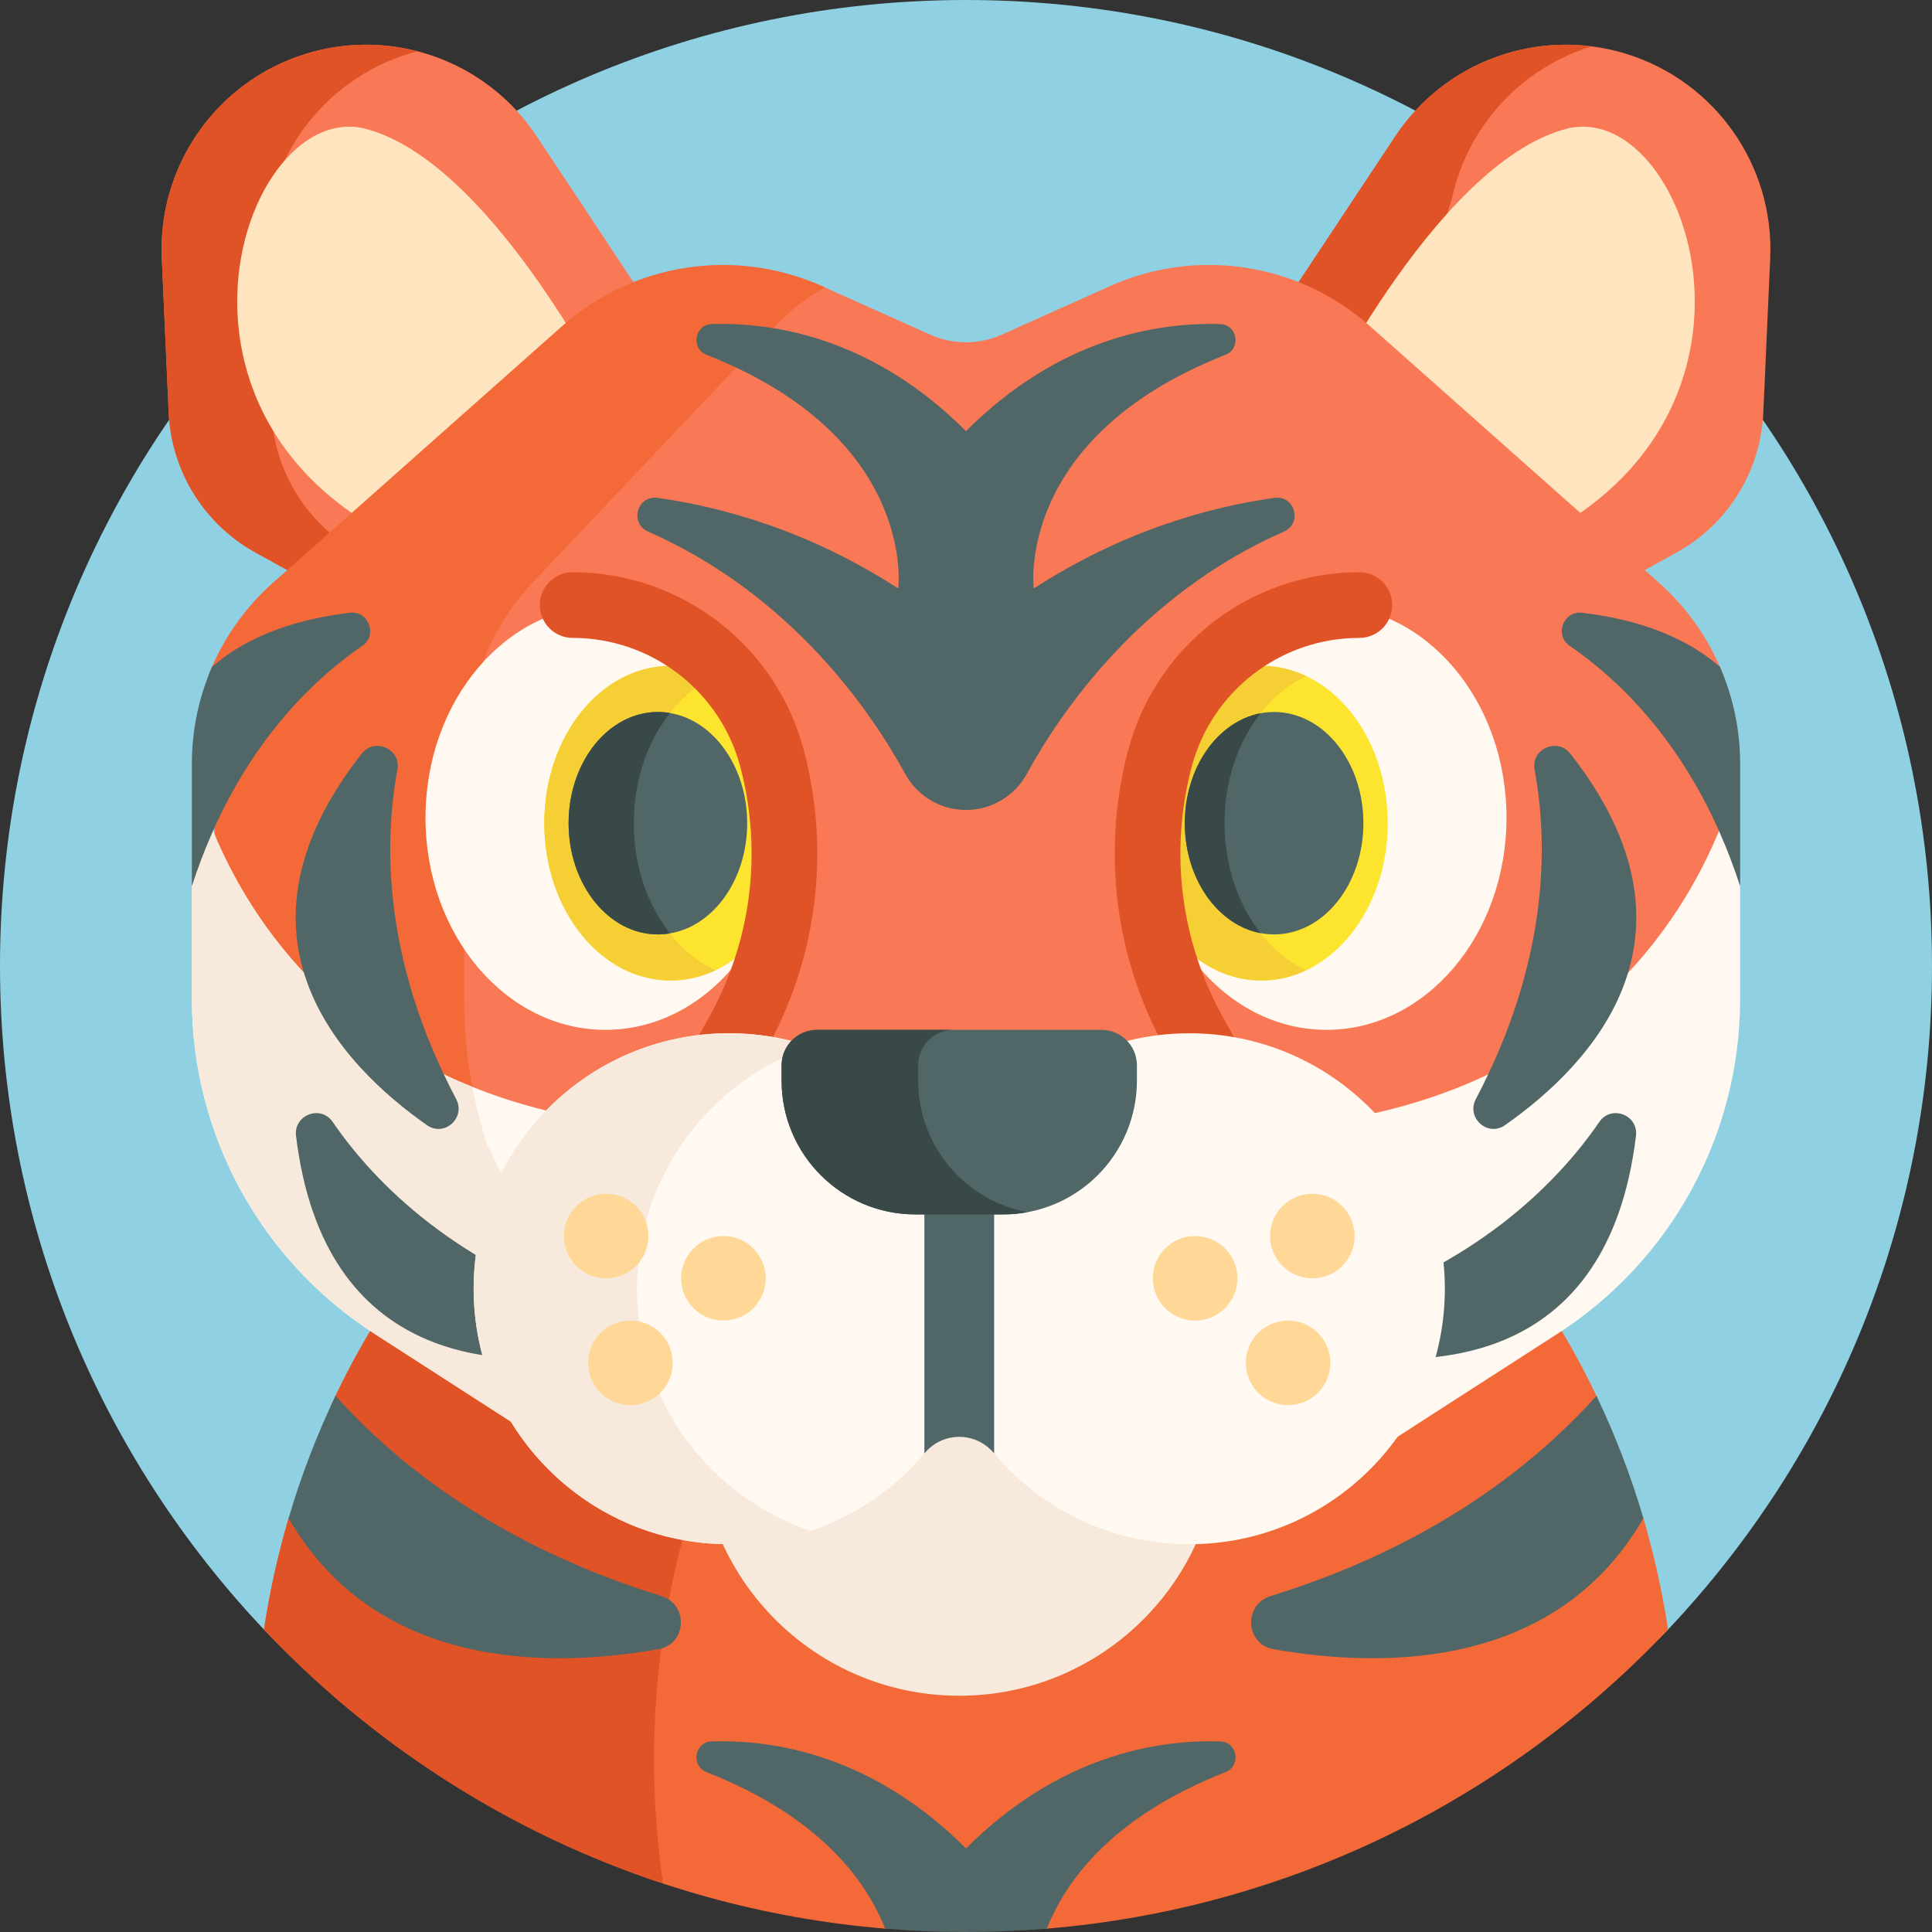 <svg id="Capa_1" enable-background="new 0 0 512 512" height="512" viewBox="0 0 512 512" width="512" xmlns="http://www.w3.org/2000/svg"><rect x="0" y="0" width="512" height="512" fill="#333333" stroke="none"/><g><path d="m512 256c0 68.095-26.587 129.981-69.947 175.843-46.667 49.36-112.763 5.087-186.053 5.087s-139.386 44.272-186.053-5.087c-43.36-45.862-69.947-107.748-69.947-175.843 0-141.385 114.615-256 256-256s256 114.615 256 256z" fill="#8fd1e3"/><path d="m442.05 431.84c-42.07 44.5-99.93 73.92-164.63 79.27-7.06.59-14.21-11.97-21.42-11.97s-14.36 12.56-21.42 11.97c-64.7-5.35-122.56-34.77-164.63-79.27 1.53-10.09 3.73-19.94 6.53-29.48-.01 0 0-.01 0-.01 1.939-6.576 19.132 1.956 21.634-4.315 1.783-4.468-11.259-23.818-9.204-28.115 31.56-66.01 94.54-111.02 167.09-111.02s135.53 45.01 167.09 111.02c2.377 4.97-5.396 20.032-3.385 25.23 2.169 5.607 14.092 1.367 15.815 7.21 2.8 9.54 5 19.39 6.53 29.48z" fill="#f36a38"/><path d="m324.74 469.64c-29.64 11.66-42.13 28.36-47.32 41.47-7.06.59-14.21.89-21.42.89s-14.36-.3-21.42-.89c-5.19-13.11-17.68-29.81-47.32-41.47-4.26-1.68-3.21-8.02 1.36-8.15 16.73-.51 42.74 3.72 67.38 28.36 24.64-24.64 50.65-28.87 67.38-28.36 4.57.13 5.62 6.47 1.36 8.15z" fill="#516666"/><path d="m173.33 466.22c0 11.2.81 22.2 2.37 32.92-40.74-13.44-76.95-36.83-105.75-67.3 1.531-10.092 3.726-19.937 6.533-29.479 1.024-3.481 18.212-5.444 21.631-4.325 18.318 5.993-13.291-19.343-10.328-25.742 31.166-67.298 94.791-113.394 168.214-113.394 18.4 0 36.18 2.9 52.99 8.3-78.39 25.15-135.66 104.74-135.66 199.02z" fill="#e05327"/><g><g><path d="m172.207 81.329-29.962-45.21c-13.289-20.052-38.201-28.952-61.188-21.859-23.59 7.279-39.285 29.573-38.183 54.236l1.827 40.872c.694 15.534 9.425 29.587 23.044 37.091l33.867 18.661 53.373-63.349z" fill="#f97855"/><path d="m94.988 146.456 15.261 8.414-8.637 10.252-33.863-18.665c-13.623-7.503-22.349-21.558-23.044-37.091l-1.83-40.87c-.04-.815-.056-1.63-.056-2.445 0-23.683 15.437-44.754 38.242-51.793 9.868-3.044 20.088-3.14 29.588-.671-.783.208-1.566.432-2.349.671-22.804 7.039-38.242 28.11-38.242 51.793 0 .815.016 1.63.056 2.445l1.83 40.87c.695 15.533 9.421 29.588 23.044 37.09z" fill="#e05327"/><path d="m165.175 112.742s-32.965-69.17-68.118-78.565-67.378 93.601 34.059 117.965 34.059-39.4 34.059-39.4z" fill="#ffe5bf"/><path d="m339.793 81.329 29.962-45.21c13.289-20.052 38.201-28.952 61.188-21.859 23.59 7.279 39.285 29.573 38.183 54.236l-1.827 40.872c-.694 15.534-9.425 29.587-23.044 37.091l-33.867 18.661-53.373-63.349z" fill="#f97855"/><path d="m421.78 12.283c-18.37 5.673-32.736 20.839-36.979 40.223l-18.386 60.423-9.405-11.154-17.219-20.439 29.964-45.217c11.538-17.403 31.833-26.409 52.025-23.836z" fill="#e05327"/><path d="m346.825 112.742s32.965-69.17 68.118-78.565 67.378 93.601-34.059 117.965-34.059-39.4-34.059-39.4z" fill="#ffe5bf"/></g><path d="m454.91 196.122s.015 6.21.005 6.243l2.66 12.572-1.707 5.981-16.085 56.454-139.966 48.863-43.817 15.291-179.269-49.135-6.781-90.026c0-8.928-17.241-17.649-13.749-25.654 3.68-8.435 9.17-16.073 16.201-22.318l80.395-59.923c18.88-16.759 42.028-28.972 65.062-18.641l28.646 12.855c6.036 2.708 12.953 2.708 18.988 0l28.647-12.854c23.034-10.332 49.983-6.199 68.863 10.56l76.595 68.003c7.026 6.242 12.518 13.877 16.204 22.316 3.491 8.005-.892 10.485-.892 19.413z" fill="#f97855"/><path d="m62.863 272.921-8.041-70.557c0-8.929-2.111-17.65 1.382-25.652 3.68-8.431 9.17-16.065 16.2-22.308l76.595-68.014c18.88-16.759 45.829-20.892 68.863-10.549l.74.326c-4.687 2.588-9.114 6.003-13.105 10.223l-64.371 68.014c-11.517 12.17-18.118 29.624-18.118 47.96v62.457c0 13.438 2.152 26.532 6.177 38.673z" fill="#f36a38"/><path d="m244.18 395.15h-61.34c-3.25 0-6.49-.25-9.68-.74-8.88-1.35-17.42-4.56-25.04-9.47l-48.92-31.51c-30.14-19.4-48.35-52.77-48.35-88.62v-29.96l4.45-17.54c7.44 19.49 26.13 53.17 69.89 70.73 10.3 4.14 22 7.38 35.26 9.34 50.92 7.51 73.63 55.02 83.73 97.77z" fill="#fff9f1"/><path d="m173.16 394.41c-8.88-1.35-17.42-4.56-25.04-9.47l-48.92-31.51c-30.14-19.4-48.35-52.77-48.35-88.62v-29.96l4.45-17.54c7.44 19.49 26.13 53.17 69.89 70.73 1 5.28 2.33 10.45 3.99 15.45z" fill="#f7eadc"/><path d="m88.157 297.314c11.185 16.277 32.91 38.396 72.721 50.697 5.359 1.656 4.958 9.394-.567 10.364-27.697 4.865-74.471 3.633-81.86-57.357-.672-5.548 6.541-8.31 9.706-3.704z" fill="#516666"/><path d="m461.15 234.85v29.96c0 35.85-18.21 69.22-48.35 88.62l-48.92 31.51c-10.35 6.67-22.41 10.21-34.72 10.21h-61.34c5.71-24.14 15.43-49.81 32-68.91 12.74-14.74 29.57-25.59 51.73-28.86 66.91-9.87 93.86-52.5 104-77.18.76-1.87 1.44-3.63 2.02-5.26.09-.25.17-.49.26-.73z" fill="#fff9f1"/><path d="m423.843 297.314c-11.185 16.277-32.91 38.396-72.721 50.697-5.359 1.656-4.958 9.394.567 10.364 27.697 4.865 74.471 3.633 81.86-57.357.672-5.548-6.541-8.31-9.706-3.704z" fill="#516666"/><g fill="#fff9f1"><ellipse cx="160.449" cy="216.699" rx="47.69" ry="56.222"/><ellipse cx="351.551" cy="216.699" rx="47.69" ry="56.222"/></g><g><ellipse cx="177.72" cy="218.152" fill="#fde42f" rx="33.48" ry="41.689"/><path d="m189.577 257.147c-3.688 1.747-7.686 2.697-11.861 2.697-18.489 0-33.476-18.666-33.476-41.691s14.986-41.691 33.476-41.691c4.175 0 8.174.949 11.861 2.697-12.643 5.964-21.623 21.169-21.623 38.995s8.98 33.029 21.623 38.993z" fill="#f5cf33"/><path d="m198.014 218.156c0 14.919-8.904 27.259-20.463 29.2-1.05.176-2.117.269-3.201.269-13.071 0-23.664-13.197-23.664-29.469 0-16.28 10.593-29.469 23.664-29.469 1.084 0 2.15.092 3.201.269 11.558 1.941 20.463 14.272 20.463 29.2z" fill="#516666"/><ellipse cx="334.28" cy="218.152" fill="#fde42f" rx="33.48" ry="41.689"/><path d="m346.136 257.147c-3.688 1.747-7.686 2.697-11.861 2.697-18.489 0-33.476-18.666-33.476-41.691s14.986-41.691 33.476-41.691c4.175 0 8.174.949 11.861 2.697-12.643 5.964-21.623 21.169-21.623 38.995s8.981 33.029 21.623 38.993z" fill="#f5cf33"/><path d="m361.314 218.156c0 16.272-10.593 29.469-23.664 29.469-1.226 0-2.428-.118-3.604-.336-11.357-2.167-20.06-14.39-20.06-29.133 0-14.751 8.703-26.965 20.06-29.133 1.176-.218 2.377-.336 3.604-.336 13.071 0 23.664 13.189 23.664 29.469z" fill="#516666"/><g fill="#384948"><path d="m324.512 218.156c0 11.341 3.637 21.623 9.534 29.133-11.357-2.167-20.06-14.39-20.06-29.133 0-14.751 8.703-26.965 20.06-29.133-5.897 7.51-9.534 17.792-9.534 29.133z"/><path d="m167.957 218.156c0 11.374 3.654 21.681 9.593 29.2-1.05.176-2.117.269-3.201.269-13.071 0-23.664-13.197-23.664-29.469 0-16.28 10.593-29.469 23.664-29.469 1.084 0 2.15.092 3.201.269-5.939 7.518-9.593 17.826-9.593 29.2z"/></g></g><g><g><path d="m181.569 307.341c-1.443 0-2.905-.359-4.253-1.117-4.19-2.353-5.678-7.657-3.324-11.846l13.658-24.314c11.442-20.367 14.496-44.032 8.601-66.637-5.279-20.241-23.575-34.378-44.493-34.378-4.805 0-8.7-3.895-8.7-8.7s3.895-8.7 8.7-8.7c28.834 0 54.054 19.486 61.331 47.387 7.038 26.986 3.391 55.237-10.268 79.551l-13.659 24.313c-1.597 2.842-4.551 4.441-7.593 4.441z" fill="#e05327"/></g><g><path d="m330.431 307.341c-3.043 0-5.997-1.599-7.593-4.441l-13.658-24.313c-13.66-24.313-17.306-52.565-10.268-79.55 7.277-27.9 32.497-47.387 61.331-47.387 4.805 0 8.7 3.895 8.7 8.7s-3.895 8.7-8.7 8.7c-20.918 0-39.214 14.137-44.493 34.378-5.895 22.604-2.841 46.27 8.601 66.637l13.658 24.314c2.353 4.189.866 9.493-3.324 11.846-1.348.757-2.811 1.116-4.254 1.116z" fill="#e05327"/></g></g><path d="m323.172 380.427c0 10.495-2.338 20.435-6.536 29.331-3.078 6.547-7.156 12.528-12.039 17.749-12.583 13.464-30.505 21.881-50.386 21.881s-37.803-8.418-50.386-21.881c-4.883-5.22-8.961-11.202-12.039-17.749-4.198-8.896-6.536-18.836-6.536-29.331 0-38.086 30.875-68.961 68.961-68.961s68.961 30.876 68.961 68.961z" fill="#f7eadc"/><g><path d="m382.901 341.526c0 37.4-30.31 67.71-67.699 67.71-20.761 0-39.336-9.342-51.745-24.056-3.654-4.307-6.764-9.081-9.244-14.214-2.48 5.133-5.59 9.907-9.244 14.214-12.409 14.714-30.984 24.056-51.745 24.056-37.389 0-67.699-30.31-67.699-67.71 0-37.389 30.31-67.699 67.699-67.699 23.306 0 43.871 11.778 56.041 29.722 1.849 2.708 3.502 5.568 4.948 8.548 1.446-2.98 3.099-5.84 4.948-8.548 12.17-17.944 32.735-29.722 56.041-29.722 37.389 0 67.699 30.31 67.699 67.699z" fill="#fff9f1"/><path d="m168.794 341.53c0 29.82 19.282 55.138 46.068 64.165-6.797 2.295-14.073 3.534-21.642 3.534-37.389 0-67.699-30.31-67.699-67.699 0-37.4 30.31-67.71 67.699-67.71 7.569 0 14.845 1.24 21.642 3.534-26.786 9.027-46.068 34.345-46.068 64.176z" fill="#f7eadc"/><path d="m263.457 303.549v81.63c-.037-.043-.073-.086-.109-.129-4.807-5.694-13.463-5.694-18.269 0l-.109.129v-81.63z" fill="#516666"/><g fill="#ffd797"><g><circle cx="347.79" cy="327.562" r="11.202"/><circle cx="316.713" cy="338.764" r="11.202"/><circle cx="341.355" cy="361.167" r="11.202"/></g><g><circle cx="160.635" cy="327.562" r="11.202"/><circle cx="191.712" cy="338.764" r="11.202"/><circle cx="167.07" cy="361.167" r="11.202"/></g></g></g><path d="m265.828 321.83h-23.234c-19.59 0-35.47-15.881-35.47-35.47v-4.032c0-5.195 4.212-9.407 9.407-9.407h75.361c5.195 0 9.407 4.212 9.407 9.407v4.032c-.001 19.59-15.881 35.47-35.471 35.47z" fill="#516666"/><path d="m272.301 321.245c-2.094.391-4.261.592-6.474.592h-23.237c-19.586 0-35.466-15.88-35.466-35.475v-4.034c0-5.19 4.207-9.406 9.406-9.406h36.194c-5.199 0-9.406 4.216-9.406 9.406v4.034c0 17.382 12.493 31.841 28.983 34.883z" fill="#384948"/><g fill="#516666"><path d="m272.123 205.076c8.619-15.808 29.737-47.304 68.115-64.197 5.014-2.207 2.915-9.697-2.51-8.936-17.611 2.469-40.292 8.843-63.774 24.008 0 0-5.128-39.91 50.787-61.915 4.255-1.675 3.209-8.013-1.361-8.152-16.73-.508-42.74 3.727-67.38 28.367-24.64-24.64-50.65-28.875-67.38-28.367-4.571.139-5.617 6.478-1.361 8.152 55.914 22.005 50.787 61.915 50.787 61.915-23.482-15.165-46.163-21.539-63.774-24.008-5.425-.76-7.523 6.729-2.51 8.936 38.378 16.893 59.496 48.389 68.115 64.197 3.218 5.903 9.4 9.571 16.123 9.571 6.723-.001 12.905-3.668 16.123-9.571z"/><path d="m406.684 203.987c3.6 19.419 3.88 50.421-15.573 87.269-2.619 4.961 3.136 10.148 7.729 6.928 23.025-16.145 55.228-50.09 17.326-98.441-3.447-4.398-10.5-1.25-9.482 4.244z"/><path d="m461.153 202.365v32.485c-1.61-4.959-3.382-9.592-5.285-13.931-.098-.239-.207-.478-.315-.718-11.397-25.59-27.308-40.619-39.565-49.048-4.165-2.86-1.664-9.375 3.35-8.766 16.628 2.012 28.341 7.276 36.465 14.323 3.49 8.004 5.35 16.726 5.35 25.655z"/><path d="m105.316 203.987c-3.6 19.419-3.88 50.421 15.573 87.269 2.619 4.961-3.136 10.148-7.729 6.928-23.025-16.145-55.228-50.09-17.326-98.441 3.447-4.398 10.5-1.25 9.482 4.244z"/><path d="m50.847 202.365v32.485c1.61-4.959 3.382-9.592 5.285-13.931.098-.239.207-.478.315-.718 11.397-25.59 27.308-40.619 39.565-49.048 4.165-2.86 1.664-9.375-3.35-8.766-16.628 2.012-28.341 7.276-36.465 14.323-3.49 8.004-5.35 16.726-5.35 25.655z"/></g></g><g fill="#516666"><path d="m435.52 402.36c-23.14 39.97-68.52 39.87-98 34.7-7.52-1.32-8.06-11.85-.77-14.1 41.96-12.97 69.15-33.95 86.34-53.04 4.94 10.33 9.11 21.18 12.43 32.44z"/><path d="m174.48 437.06c-29.48 5.17-74.86 5.27-98-34.7-.01 0 0-.01 0-.01 3.32-11.26 7.49-22.1 12.43-32.43 17.19 19.09 44.38 40.07 86.34 53.04 7.29 2.25 6.75 12.78-.77 14.1z"/></g></g></svg>
